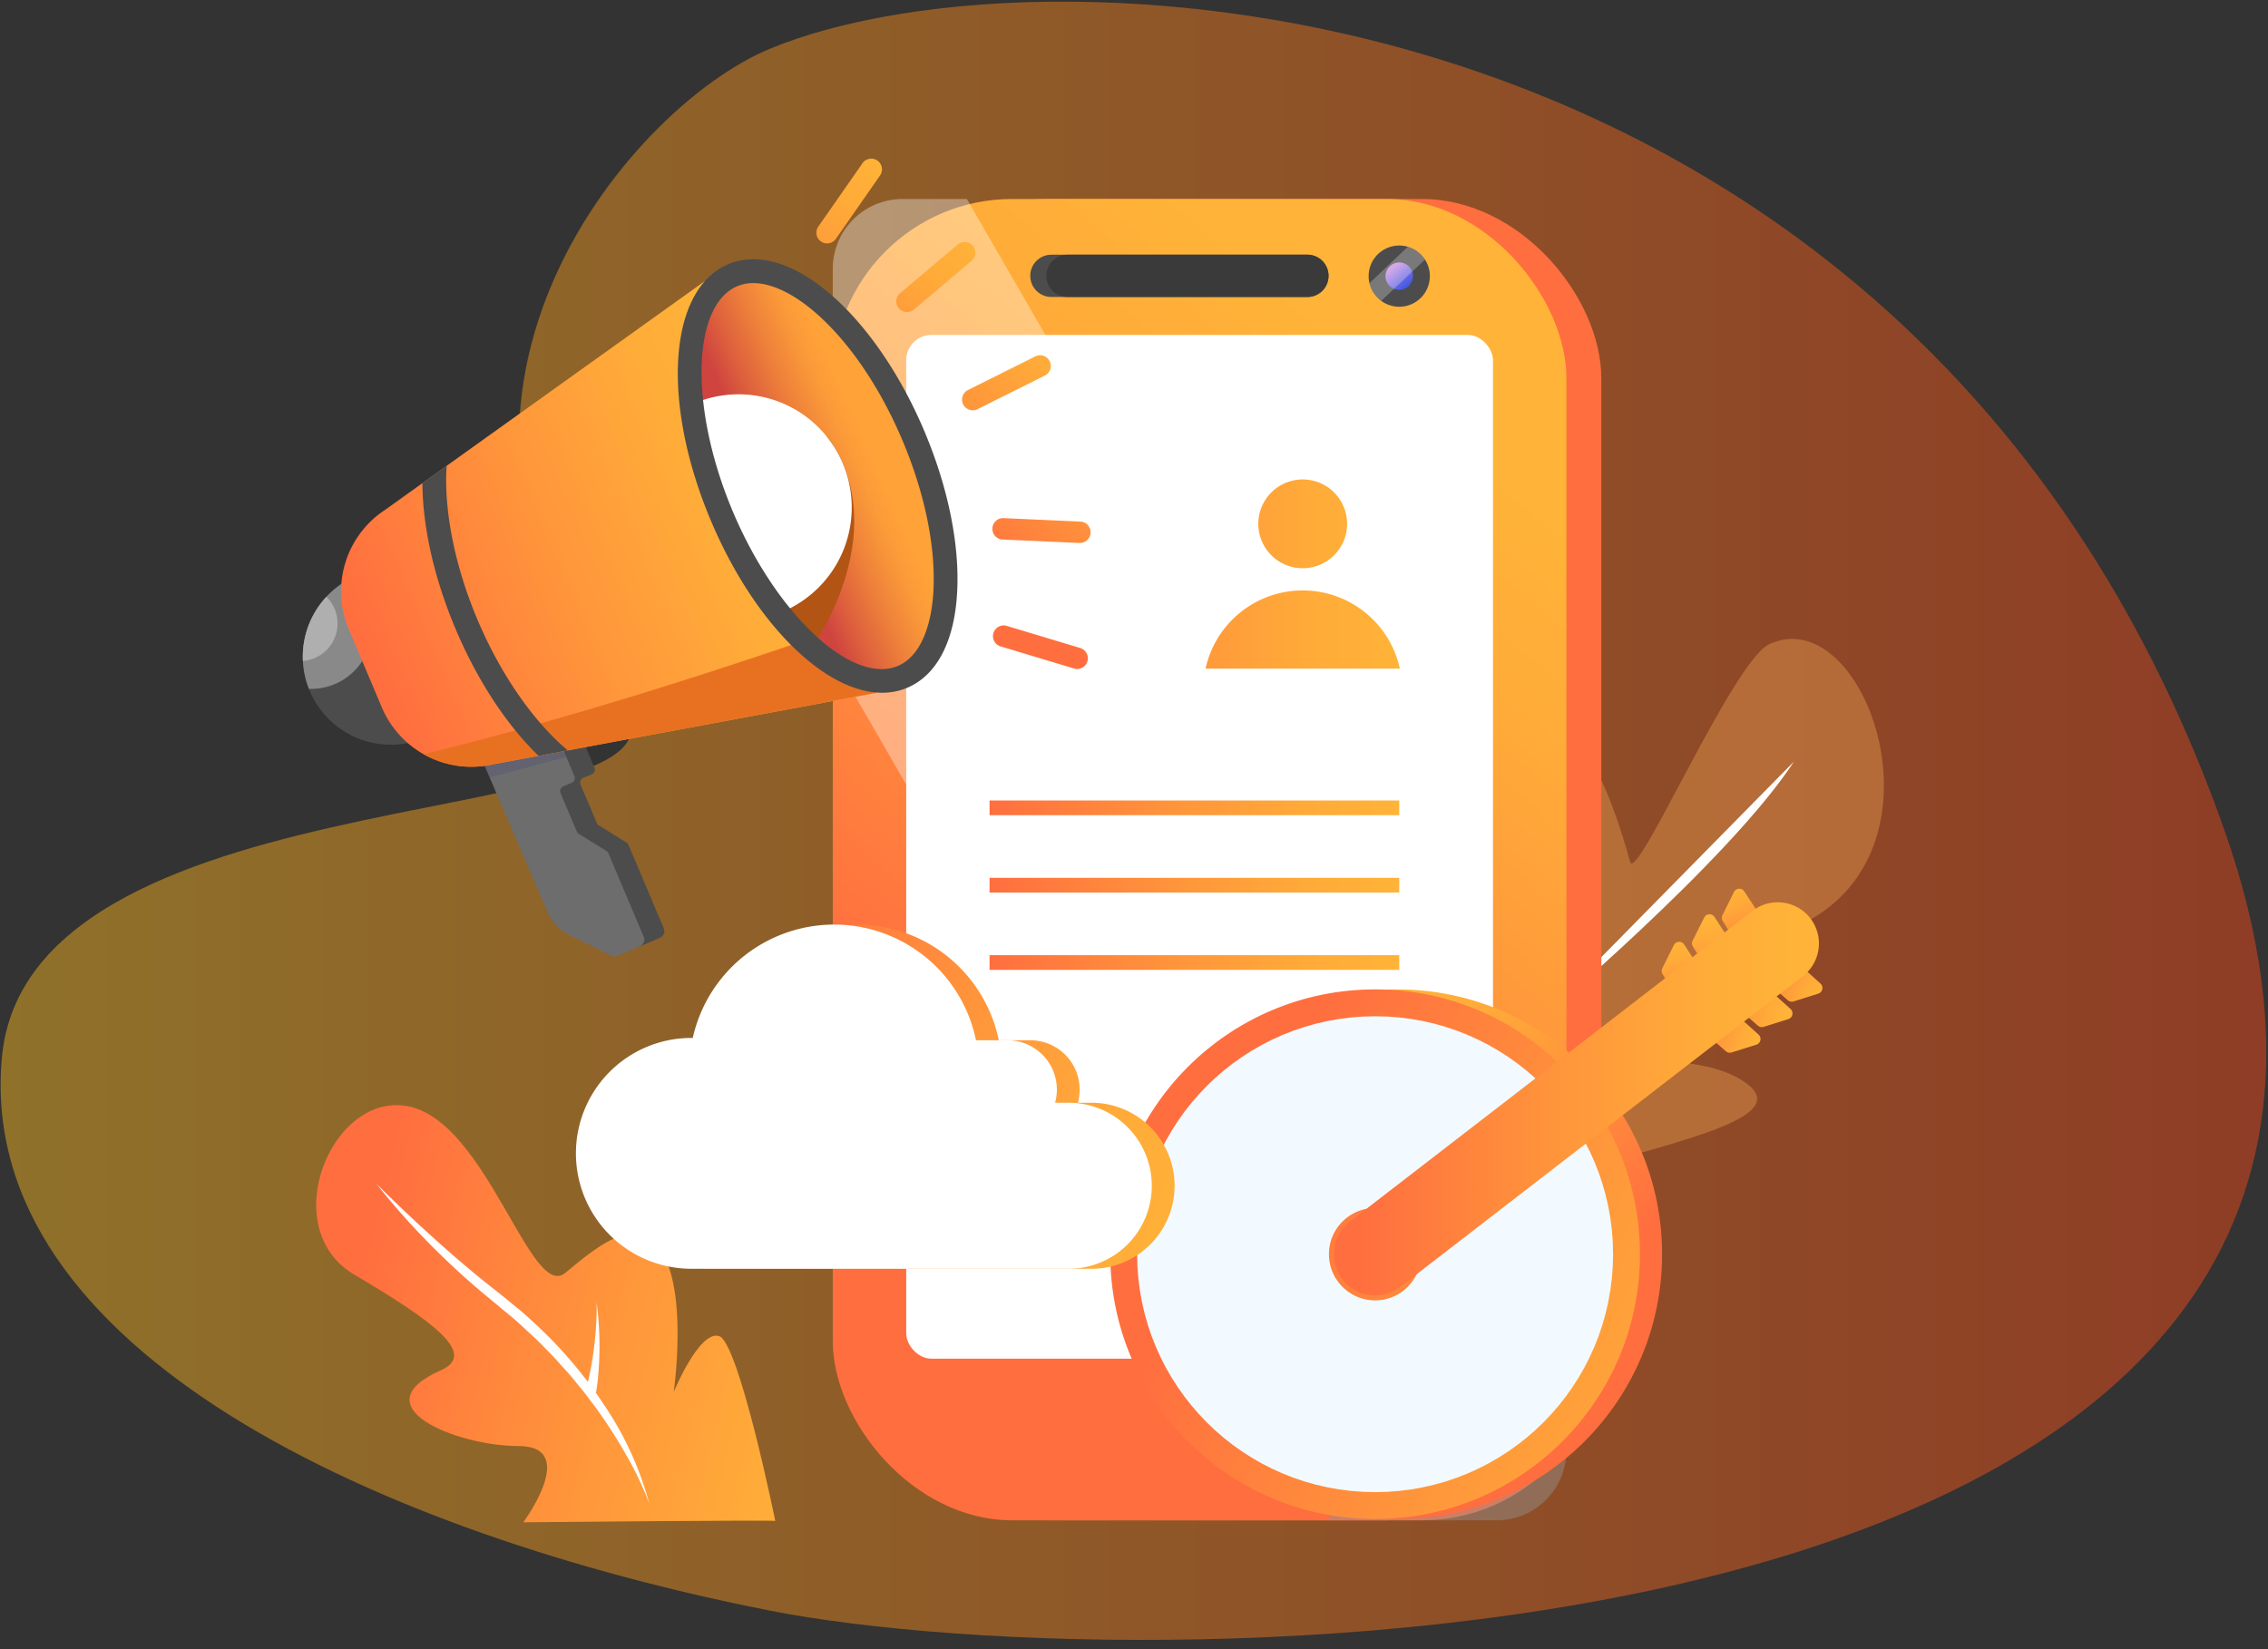 <svg xmlns="http://www.w3.org/2000/svg" width="165" height="120" viewBox="0 0 165 120">
    <rect x="0" y="0" width="165" height="120" fill="#333333" stroke="none"/>
    <defs>
        <linearGradient id="a" x1="0%" y1="50%" y2="50%">
            <stop offset="0%" stop-color="#FFBF1F"/>
            <stop offset="100%" stop-color="#FF3B15"/>
        </linearGradient>
        <linearGradient id="b" x1="16.375%" x2="125.995%" y1="46.717%" y2="69.705%">
            <stop offset="0%" stop-color="#FF6E3F"/>
            <stop offset="2.031%" stop-color="#FF703F"/>
            <stop offset="44.111%" stop-color="#FF943B"/>
            <stop offset="78.258%" stop-color="#FFAB39"/>
            <stop offset="100%" stop-color="#FFB338"/>
        </linearGradient>
        <linearGradient id="c" x1="34.817%" x2="-8.066%" y1="35.997%" y2="-3.551%">
            <stop offset="0%" stop-color="#FF6E3F"/>
            <stop offset="2.031%" stop-color="#FF703F"/>
            <stop offset="44.111%" stop-color="#FF943B"/>
            <stop offset="78.258%" stop-color="#FFAB39"/>
            <stop offset="100%" stop-color="#FFB338"/>
        </linearGradient>
        <linearGradient id="d" x1="37.576%" x2="69.031%" y1="75.962%" y2="10.231%">
            <stop offset="0%" stop-color="#FF6E3F"/>
            <stop offset="2.031%" stop-color="#FF703F"/>
            <stop offset="44.111%" stop-color="#FF943B"/>
            <stop offset="78.258%" stop-color="#FFAB39"/>
            <stop offset="100%" stop-color="#FFB338"/>
        </linearGradient>
        <linearGradient id="e" x1="4.439%" x2="84.136%" y1="74.248%" y2="43.662%">
            <stop offset="0%" stop-color="#FF6E3F"/>
            <stop offset="2.031%" stop-color="#FF703F"/>
            <stop offset="44.111%" stop-color="#FF943B"/>
            <stop offset="78.258%" stop-color="#FFAB39"/>
            <stop offset="100%" stop-color="#FFB338"/>
        </linearGradient>
        <linearGradient id="f" x1="35.427%" x2="64.577%" y1="59.87%" y2="40.12%">
            <stop offset="0%" stop-color="#CF443F"/>
            <stop offset="21.503%" stop-color="#DD5F3D"/>
            <stop offset="55.205%" stop-color="#EF833A"/>
            <stop offset="82.575%" stop-color="#FB9A39"/>
            <stop offset="100%" stop-color="#FFA238"/>
        </linearGradient>
        <linearGradient id="g" x1="25.137%" x2="111.325%" y1="19.478%" y2="125.284%">
            <stop offset="0%" stop-color="#C58BE1"/>
            <stop offset="24.857%" stop-color="#8B75E1"/>
            <stop offset="49.715%" stop-color="#5862E2"/>
            <stop offset="71.381%" stop-color="#3455E2"/>
            <stop offset="88.874%" stop-color="#1D4CE2"/>
            <stop offset="100%" stop-color="#1549E2"/>
        </linearGradient>
        <linearGradient id="h" x1="71.384%" x2="24.717%" y1="70.944%" y2="25.237%">
            <stop offset="0%" stop-color="#FF6E3F"/>
            <stop offset="2.031%" stop-color="#FF703F"/>
            <stop offset="44.111%" stop-color="#FF943B"/>
            <stop offset="78.258%" stop-color="#FFAB39"/>
            <stop offset="100%" stop-color="#FFB338"/>
        </linearGradient>
        <linearGradient id="i" x1="23.408%" x2="134.261%" y1="36.871%" y2="91.601%">
            <stop offset="0%" stop-color="#FF6E3F"/>
            <stop offset="2.031%" stop-color="#FF703F"/>
            <stop offset="44.111%" stop-color="#FF943B"/>
            <stop offset="78.258%" stop-color="#FFAB39"/>
            <stop offset="100%" stop-color="#FFB338"/>
        </linearGradient>
        <linearGradient id="j" x1="63.169%" x2="38.167%" y1="107.91%" y2="-4.153%">
            <stop offset="0%" stop-color="#FF6E3F"/>
            <stop offset="2.031%" stop-color="#FF703F"/>
            <stop offset="44.111%" stop-color="#FF943B"/>
            <stop offset="78.258%" stop-color="#FFAB39"/>
            <stop offset="100%" stop-color="#FFB338"/>
        </linearGradient>
        <linearGradient id="k" x1="58.35%" x2="45.696%" y1="126.043%" y2="9.116%">
            <stop offset="0%" stop-color="#FF6E3F"/>
            <stop offset="2.031%" stop-color="#FF703F"/>
            <stop offset="44.111%" stop-color="#FF943B"/>
            <stop offset="78.258%" stop-color="#FFAB39"/>
            <stop offset="100%" stop-color="#FFB338"/>
        </linearGradient>
        <linearGradient id="l" x1="59.346%" x2="43.205%" y1="115.992%" y2=".097%">
            <stop offset="0%" stop-color="#FF6E3F"/>
            <stop offset="2.031%" stop-color="#FF703F"/>
            <stop offset="44.111%" stop-color="#FF943B"/>
            <stop offset="78.258%" stop-color="#FFAB39"/>
            <stop offset="100%" stop-color="#FFB338"/>
        </linearGradient>
        <linearGradient id="m" x1="-5.578%" x2="102.202%" y1="29.485%" y2="68.425%">
            <stop offset="0%" stop-color="#FF6E3F"/>
            <stop offset="2.031%" stop-color="#FF703F"/>
            <stop offset="44.111%" stop-color="#FF943B"/>
            <stop offset="78.258%" stop-color="#FFAB39"/>
            <stop offset="100%" stop-color="#FFB338"/>
        </linearGradient>
        <linearGradient id="n" x1="-25.239%" x2="90.585%" y1="32.638%" y2="58.942%">
            <stop offset="0%" stop-color="#FF6E3F"/>
            <stop offset="2.031%" stop-color="#FF703F"/>
            <stop offset="44.111%" stop-color="#FF943B"/>
            <stop offset="78.258%" stop-color="#FFAB39"/>
            <stop offset="100%" stop-color="#FFB338"/>
        </linearGradient>
        <linearGradient id="o" x1="-14.761%" x2="99.139%" y1="32.677%" y2="62.586%">
            <stop offset="0%" stop-color="#FF6E3F"/>
            <stop offset="2.031%" stop-color="#FF703F"/>
            <stop offset="44.111%" stop-color="#FF943B"/>
            <stop offset="78.258%" stop-color="#FFAB39"/>
            <stop offset="100%" stop-color="#FFB338"/>
        </linearGradient>
        <linearGradient id="p" x1="-3.986%" x2="103.986%" y1="50%" y2="50%">
            <stop offset="0%" stop-color="#FF6E3F"/>
            <stop offset="2.031%" stop-color="#FF703F"/>
            <stop offset="44.111%" stop-color="#FF943B"/>
            <stop offset="78.258%" stop-color="#FFAB39"/>
            <stop offset="100%" stop-color="#FFB338"/>
        </linearGradient>
        <linearGradient id="q" x1="15.859%" x2="109.471%" y1="46.172%" y2="67.196%">
            <stop offset="0%" stop-color="#FF6E3F"/>
            <stop offset="2.031%" stop-color="#FF703F"/>
            <stop offset="44.111%" stop-color="#FF943B"/>
            <stop offset="78.258%" stop-color="#FFAB39"/>
            <stop offset="100%" stop-color="#FFB338"/>
        </linearGradient>
        <linearGradient id="r" x1="41.875%" x2="66.188%" y1="73.048%" y2="18.556%">
            <stop offset="0%" stop-color="#FF6E3F"/>
            <stop offset="2.031%" stop-color="#FF703F"/>
            <stop offset="44.111%" stop-color="#FF943B"/>
            <stop offset="78.258%" stop-color="#FFAB39"/>
            <stop offset="100%" stop-color="#FFB338"/>
        </linearGradient>
        <linearGradient id="s" x1="0%" y1="50%" y2="50%">
            <stop offset="0%" stop-color="#FF6E3F"/>
            <stop offset="2.031%" stop-color="#FF703F"/>
            <stop offset="44.111%" stop-color="#FF943B"/>
            <stop offset="78.258%" stop-color="#FFAB39"/>
            <stop offset="100%" stop-color="#FFB338"/>
        </linearGradient>
    </defs>
    <g fill="none" fill-rule="evenodd">
        <path d="M0-23h165v165H0z"/>
        <g>
            <path fill="url(#a)" fill-rule="nonzero" d="M55.956 3.572c20.512-8.566 84.09-5.145 105.882 56.86 21.564 61.353-77.794 62.294-105.86 56.756C27.91 111.649-1.792 98.38.135 76.973c1.928-21.408 52.99-15.99 44.929-25.911-17.45-21.474.466-43.136 10.892-47.49z" opacity=".45"/>
            <path fill="#DD904A" fill-rule="nonzero" d="M90.818 89.591s7.072-21.816 10.807-22.84c3.735-1.023 3.186 7.962 4.394 9.438 1.207 1.476 2.83-18.244 6.036-21.934 3.205-3.69 6.071 6.77 6.532 8.45.46 1.68 7.469-14.575 10.12-15.825 7.014-3.306 13.64 15.337 2.012 20.531-11.627 5.195-15.697 10.125-15.697 10.125s8.847-1.42 12.247 1.463c3.4 2.883-9.335 4.767-16.414 7.51-7.079 2.743 1.837 2.308 2.69 4.684.852 2.377-22.56 9.998-22.56 9.998l-.167-11.6z" opacity=".5"/>
            <path fill="#FFF" fill-rule="nonzero" d="M111.781 74.437s14.015-11.788 18.735-19.026l-18.735 19.026z"/>
            <path fill="url(#b)" fill-rule="nonzero" d="M56.403 110.671s-2.66-13.067-4.104-13.46c-1.445-.395-3.283 4.07-3.283 4.07s1.411-9.767-2.101-11.293c-1.566-.68-3.284.525-5.779 2.626S35.49 81.846 29.843 80.532c-5.647-1.313-9.85 8.8-4.071 12.213 5.778 3.415 8.989 5.773 6.303 6.96-5.975 2.643 1.182 5.516 5.647 5.516s.345 5.549.345 5.549 18.254-.181 18.336-.099z"/>
            <rect width="53.374" height="96.144" x="63.125" y="14.48" fill="url(#c)" fill-rule="nonzero" rx="13.051"/>
            <rect width="53.375" height="96.145" x="60.585" y="14.479" fill="url(#d)" fill-rule="nonzero" rx="13.051"/>
            <rect width="42.689" height="74.492" x="65.928" y="24.371" fill="#FFF" fill-rule="nonzero" rx="1.837"/>
            <path fill="#FFF" fill-rule="nonzero" d="M108.079 79.84v8.33H83.87L60.585 47.835V19.558a5.08 5.08 0 0 1 5.079-5.079h4.678l37.737 65.361z" opacity=".35"/>
            <path fill="#939393" fill-rule="nonzero" d="M113.96 90.028v15.517a5.08 5.08 0 0 1-5.08 5.08H96.837L83.87 88.17l24.208-8.33 5.88 10.188z" opacity=".45"/>
            <path fill="#4C4C4C" fill-rule="nonzero" d="M35.56 52.413l5.72 13.315a3.355 3.355 0 0 0 1.586 1.676l3.055 1.52a.53.53 0 0 0 .443.014l1.646-.696a.53.53 0 0 0 .281-.695l-2.568-6.07a.375.375 0 0 0-.148-.173l-2.005-1.241a.375.375 0 0 1-.148-.173l-1.184-2.798a.375.375 0 0 1 .2-.492l.61-.258a.375.375 0 0 0 .199-.491l-2.435-5.756-5.252 2.318z"/>
            <path fill="#6D6D6D" fill-rule="nonzero" d="M44.264 62.094l2.568 6.07a.53.53 0 0 1-.28.695l-1.647.697a.53.53 0 0 1-.441-.014l-3.056-1.522a3.356 3.356 0 0 1-1.586-1.676l-4.202-9.781-1.52-3.534 5.255-2.317 2.434 5.755a.375.375 0 0 1-.2.492l-.61.258a.375.375 0 0 0-.199.492l1.184 2.798c.03.071.082.131.148.171l2.003 1.242c.067.041.119.102.149.174z"/>
            <path fill="#4C4C4C" fill-rule="nonzero" d="M31.911 39.364l4.988 11.79-5.975 2.528a6.401 6.401 0 0 1-8.389-3.401 1.968 1.968 0 0 1-.062-.159 6.398 6.398 0 0 1 3.463-8.23l5.975-2.528z"/>
            <path fill="#898989" fill-rule="nonzero" d="M26.718 43.967a4.433 4.433 0 0 1-4.245 6.155 6.4 6.4 0 0 1 2.862-7.939 4.377 4.377 0 0 1 1.383 1.784z"/>
            <path fill="#43437C" fill-rule="nonzero" d="M39.354 50.712l1.847 4.364-5.581 1.487-1.52-3.534z" opacity=".25"/>
            <path fill="url(#e)" fill-rule="nonzero" d="M51.25 20.474L61.7 45.512l2.048 4.904-22.44 4.185-2.13.397-3.295.615a7.074 7.074 0 0 1-8.104-4.141l-2.407-5.69a7.081 7.081 0 0 1 2.648-8.686l2.71-1.94 1.762-1.26L51.25 20.473z"/>
            <path fill="#E87121" fill-rule="nonzero" d="M61.7 45.512l2.048 4.904-22.44 4.185-2.13.397-3.295.615a7.09 7.09 0 0 1-5.08-.742c10.703-2.567 22.552-6.448 30.897-9.359z"/>
            <path fill="url(#f)" fill-rule="nonzero" d="M66.447 31.693c3.414 8.07 3.064 15.928-.78 17.554-1.883.797-4.253-.049-6.583-2.068-2.367-2.05-4.694-5.313-6.423-9.292-.046-.101-.089-.204-.132-.306-3.413-8.068-3.066-15.928.777-17.553 3.843-1.626 9.728 3.597 13.14 11.665z"/>
            <path fill="#B25414" fill-rule="nonzero" d="M59.084 47.18c-2.367-2.052-4.694-5.314-6.423-9.293l7.484-6.133s5.138 5.539-1.06 15.425z"/>
            <path fill="#FFF" fill-rule="nonzero" d="M61.315 33.72a8.235 8.235 0 0 1-4.377 10.791 6.02 6.02 0 0 1-.537.2 39.266 39.266 0 0 1-6.331-15.158c.148-.075.298-.145.45-.21a8.236 8.236 0 0 1 10.795 4.376z"/>
            <path fill="#4C4C4C" fill-rule="nonzero" d="M64.177 50.407c-4.144 0-9.277-5-12.445-12.488-3.655-8.64-3.111-16.848 1.237-18.688 2.183-.924 4.897-.09 7.642 2.347 2.576 2.287 4.931 5.76 6.631 9.779 1.7 4.018 2.553 8.127 2.4 11.568-.162 3.668-1.454 6.196-3.637 7.12-.579.242-1.2.366-1.828.362zM54.8 20.6a2.949 2.949 0 0 0-1.158.224c-3.34 1.413-3.486 8.933-.318 16.42 2.813 6.65 7.464 11.442 10.81 11.442.41.003.817-.076 1.196-.234 1.513-.64 2.454-2.682 2.584-5.603.141-3.19-.663-7.032-2.265-10.818-1.602-3.787-3.8-7.04-6.187-9.16-1.673-1.485-3.309-2.271-4.662-2.271zM32.492 33.895l-1.763 1.26c.021 3.125.816 6.831 2.421 10.624 1.626 3.843 3.767 7.028 6.027 9.219l2.131-.397c-2.396-2-4.83-5.395-6.565-9.495-1.715-4.053-2.459-8.113-2.25-11.21z"/>
            <path fill="#AFAFAF" fill-rule="nonzero" d="M24.342 44.299a2.739 2.739 0 0 1-2.305 3.797 6.4 6.4 0 0 1 1.71-4.672c.254.25.456.547.595.875z"/>
            <path fill="#4C4C4C" fill-rule="nonzero" d="M104.024 20.093a2.227 2.227 0 1 1-4.454 0 2.227 2.227 0 0 1 4.454 0z"/>
            <circle cx="101.797" cy="20.094" r="1" fill="url(#g)" fill-rule="nonzero"/>
            <path fill="#FFF" fill-rule="nonzero" d="M103.668 18.884l-3.183 3.01a2.235 2.235 0 0 1-.856-1.29l2.796-2.65c.512.153.953.483 1.243.93z" opacity=".25"/>
            <circle cx="101.651" cy="91.26" r="19.268" fill="url(#h)" fill-rule="nonzero"/>
            <circle cx="100.041" cy="91.26" r="19.268" fill="url(#i)" fill-rule="nonzero"/>
            <circle cx="100.041" cy="91.26" r="13.313" stroke="#F3FAFF" stroke-width="8"/>
            <circle cx="100.041" cy="91.26" r="7.359" stroke="#F3FAFF" stroke-width="8"/>
            <path fill="url(#j)" fill-rule="nonzero" d="M126.77 69.33l-1.442-2.315a.433.433 0 0 1-.02-.423l.842-1.688a.433.433 0 0 1 .75-.043l1.439 2.206a.433.433 0 0 1 .03.42l-.838 1.797a.433.433 0 0 1-.761.045z"/>
            <path fill="url(#k)" fill-rule="nonzero" d="M124.6 71.19l-1.441-2.315a.433.433 0 0 1-.02-.422l.842-1.688a.433.433 0 0 1 .75-.043l1.438 2.206a.433.433 0 0 1 .03.42l-.838 1.796a.433.433 0 0 1-.76.046z"/>
            <path fill="url(#l)" fill-rule="nonzero" d="M122.395 73.196l-1.442-2.315a.433.433 0 0 1-.02-.422l.842-1.688a.433.433 0 0 1 .75-.043l1.438 2.206a.433.433 0 0 1 .03.42l-.838 1.796a.433.433 0 0 1-.76.046z"/>
            <circle cx="100.041" cy="91.26" r="2.493" fill="#F3FAFF" fill-rule="nonzero"/>
            <path fill="url(#m)" fill-rule="nonzero" d="M128.008 70.995l2.06 1.788c.114.098.27.13.414.086l1.8-.567a.433.433 0 0 0 .16-.734l-1.953-1.767a.433.433 0 0 0-.41-.095l-1.906.545a.433.433 0 0 0-.165.744z"/>
            <path fill="url(#n)" fill-rule="nonzero" d="M125.83 72.845l2.06 1.788c.113.098.27.131.413.086l1.8-.566a.433.433 0 0 0 .16-.735l-1.953-1.766a.433.433 0 0 0-.41-.096l-1.906.546a.433.433 0 0 0-.164.743z"/>
            <path fill="url(#o)" fill-rule="nonzero" d="M123.502 74.709l2.06 1.787c.114.099.27.131.414.086l1.8-.566a.433.433 0 0 0 .16-.735l-1.953-1.766a.433.433 0 0 0-.41-.095l-1.906.545a.433.433 0 0 0-.165.744z"/>
            <path stroke="url(#p)" stroke-linecap="round" stroke-width="6" d="M100.041 91.26l29.29-22.608"/>
            <path fill="url(#q)" fill-rule="nonzero" d="M79.414 80.241h-.997a3.589 3.589 0 0 0-3.469-4.546h-2.285a10.535 10.535 0 0 0-20.604-.168h-.104a8.398 8.398 0 0 0-8.397 8.397 8.398 8.398 0 0 0 8.397 8.398h27.459a6.04 6.04 0 1 0 0-12.081z"/>
            <path fill="#FFF" fill-rule="nonzero" d="M77.755 80.24h-.996a3.589 3.589 0 0 0-3.47-4.546h-2.285a10.535 10.535 0 0 0-20.604-.169h-.103a8.398 8.398 0 0 0-8.398 8.398 8.398 8.398 0 0 0 8.398 8.397h27.458a6.04 6.04 0 1 0 0-12.08z"/>
            <path fill="#4C4C4C" fill-rule="nonzero" d="M96.651 20.071a1.533 1.533 0 0 1-1.537 1.537H76.49a1.537 1.537 0 0 1 0-3.074h18.624a1.536 1.536 0 0 1 1.537 1.537z"/>
            <path fill="#3A3A3A" fill-rule="nonzero" d="M96.651 20.071a1.533 1.533 0 0 1-1.537 1.537H77.661a1.537 1.537 0 1 1 0-3.074h17.453a1.536 1.536 0 0 1 1.537 1.537z"/>
            <path fill="url(#r)" fill-rule="nonzero" d="M78.371 48.68a.78.78 0 0 1-.225-.034l-5.314-1.6a.78.78 0 1 1 .449-1.492l5.314 1.6a.78.78 0 0 1-.224 1.525zm.971-9.914a.78.78 0 0 0-.743-.813l-5.544-.25a.78.78 0 1 0-.07 1.556l5.543.25.036.001a.78.78 0 0 0 .778-.744zm-8.257-8.977l4.966-2.48a.78.78 0 0 0-.696-1.394l-4.966 2.48a.78.78 0 0 0 .696 1.394zm-4.626-7.24l4.24-3.58a.78.78 0 0 0-1.005-1.192l-4.24 3.58a.78.78 0 0 0 1.005 1.191zm-5.63-5.197l3.175-4.553a.78.78 0 1 0-1.279-.89l-3.174 4.552a.78.78 0 1 0 1.279.891z"/>
            <path fill="#FFF" fill-rule="nonzero" d="M47.224 109.366a24.279 24.279 0 0 0-1.656-3.48 36.293 36.293 0 0 0-2.063-3.235c-.177-.266-.383-.511-.573-.767-.197-.252-.377-.516-.582-.76-.414-.487-.795-1-1.236-1.463-.43-.47-.842-.959-1.301-1.403a24.758 24.758 0 0 0-1.372-1.334c-.465-.436-.93-.874-1.428-1.274l-1.482-1.23a54.27 54.27 0 0 1-2.913-2.576 53.625 53.625 0 0 1-5.242-5.716 115.232 115.232 0 0 0 5.65 5.266 78.24 78.24 0 0 0 2.966 2.452c.505.388 1.006.81 1.51 1.222.512.403.991.845 1.47 1.288a32.24 32.24 0 0 1 5.033 5.954 23.93 23.93 0 0 1 3.22 7.056z"/>
            <path fill="#FFF" fill-rule="nonzero" d="M42.604 101.164c.147-.492.267-1.026.37-1.55a24.858 24.858 0 0 0 .433-4.845c.14 1.084.209 2.177.206 3.271 0 .55-.023 1.1-.061 1.65a17.019 17.019 0 0 1-.192 1.662l-.756-.188z"/>
            <path fill="url(#s)" fill-rule="nonzero" d="M98.004 38.117a3.23 3.23 0 1 1-6.46 0 3.23 3.23 0 0 1 6.46 0zm-3.23 4.845c-3.4.001-6.34 2.368-7.067 5.689h14.135a7.235 7.235 0 0 0-7.069-5.689zm7.023 15.283H71.991v1.07h29.806v-1.07zm0 5.629H71.991v1.07h29.806v-1.07zm0 5.628H71.991v1.07h29.806v-1.07z"/>
        </g>
    </g>
</svg>
